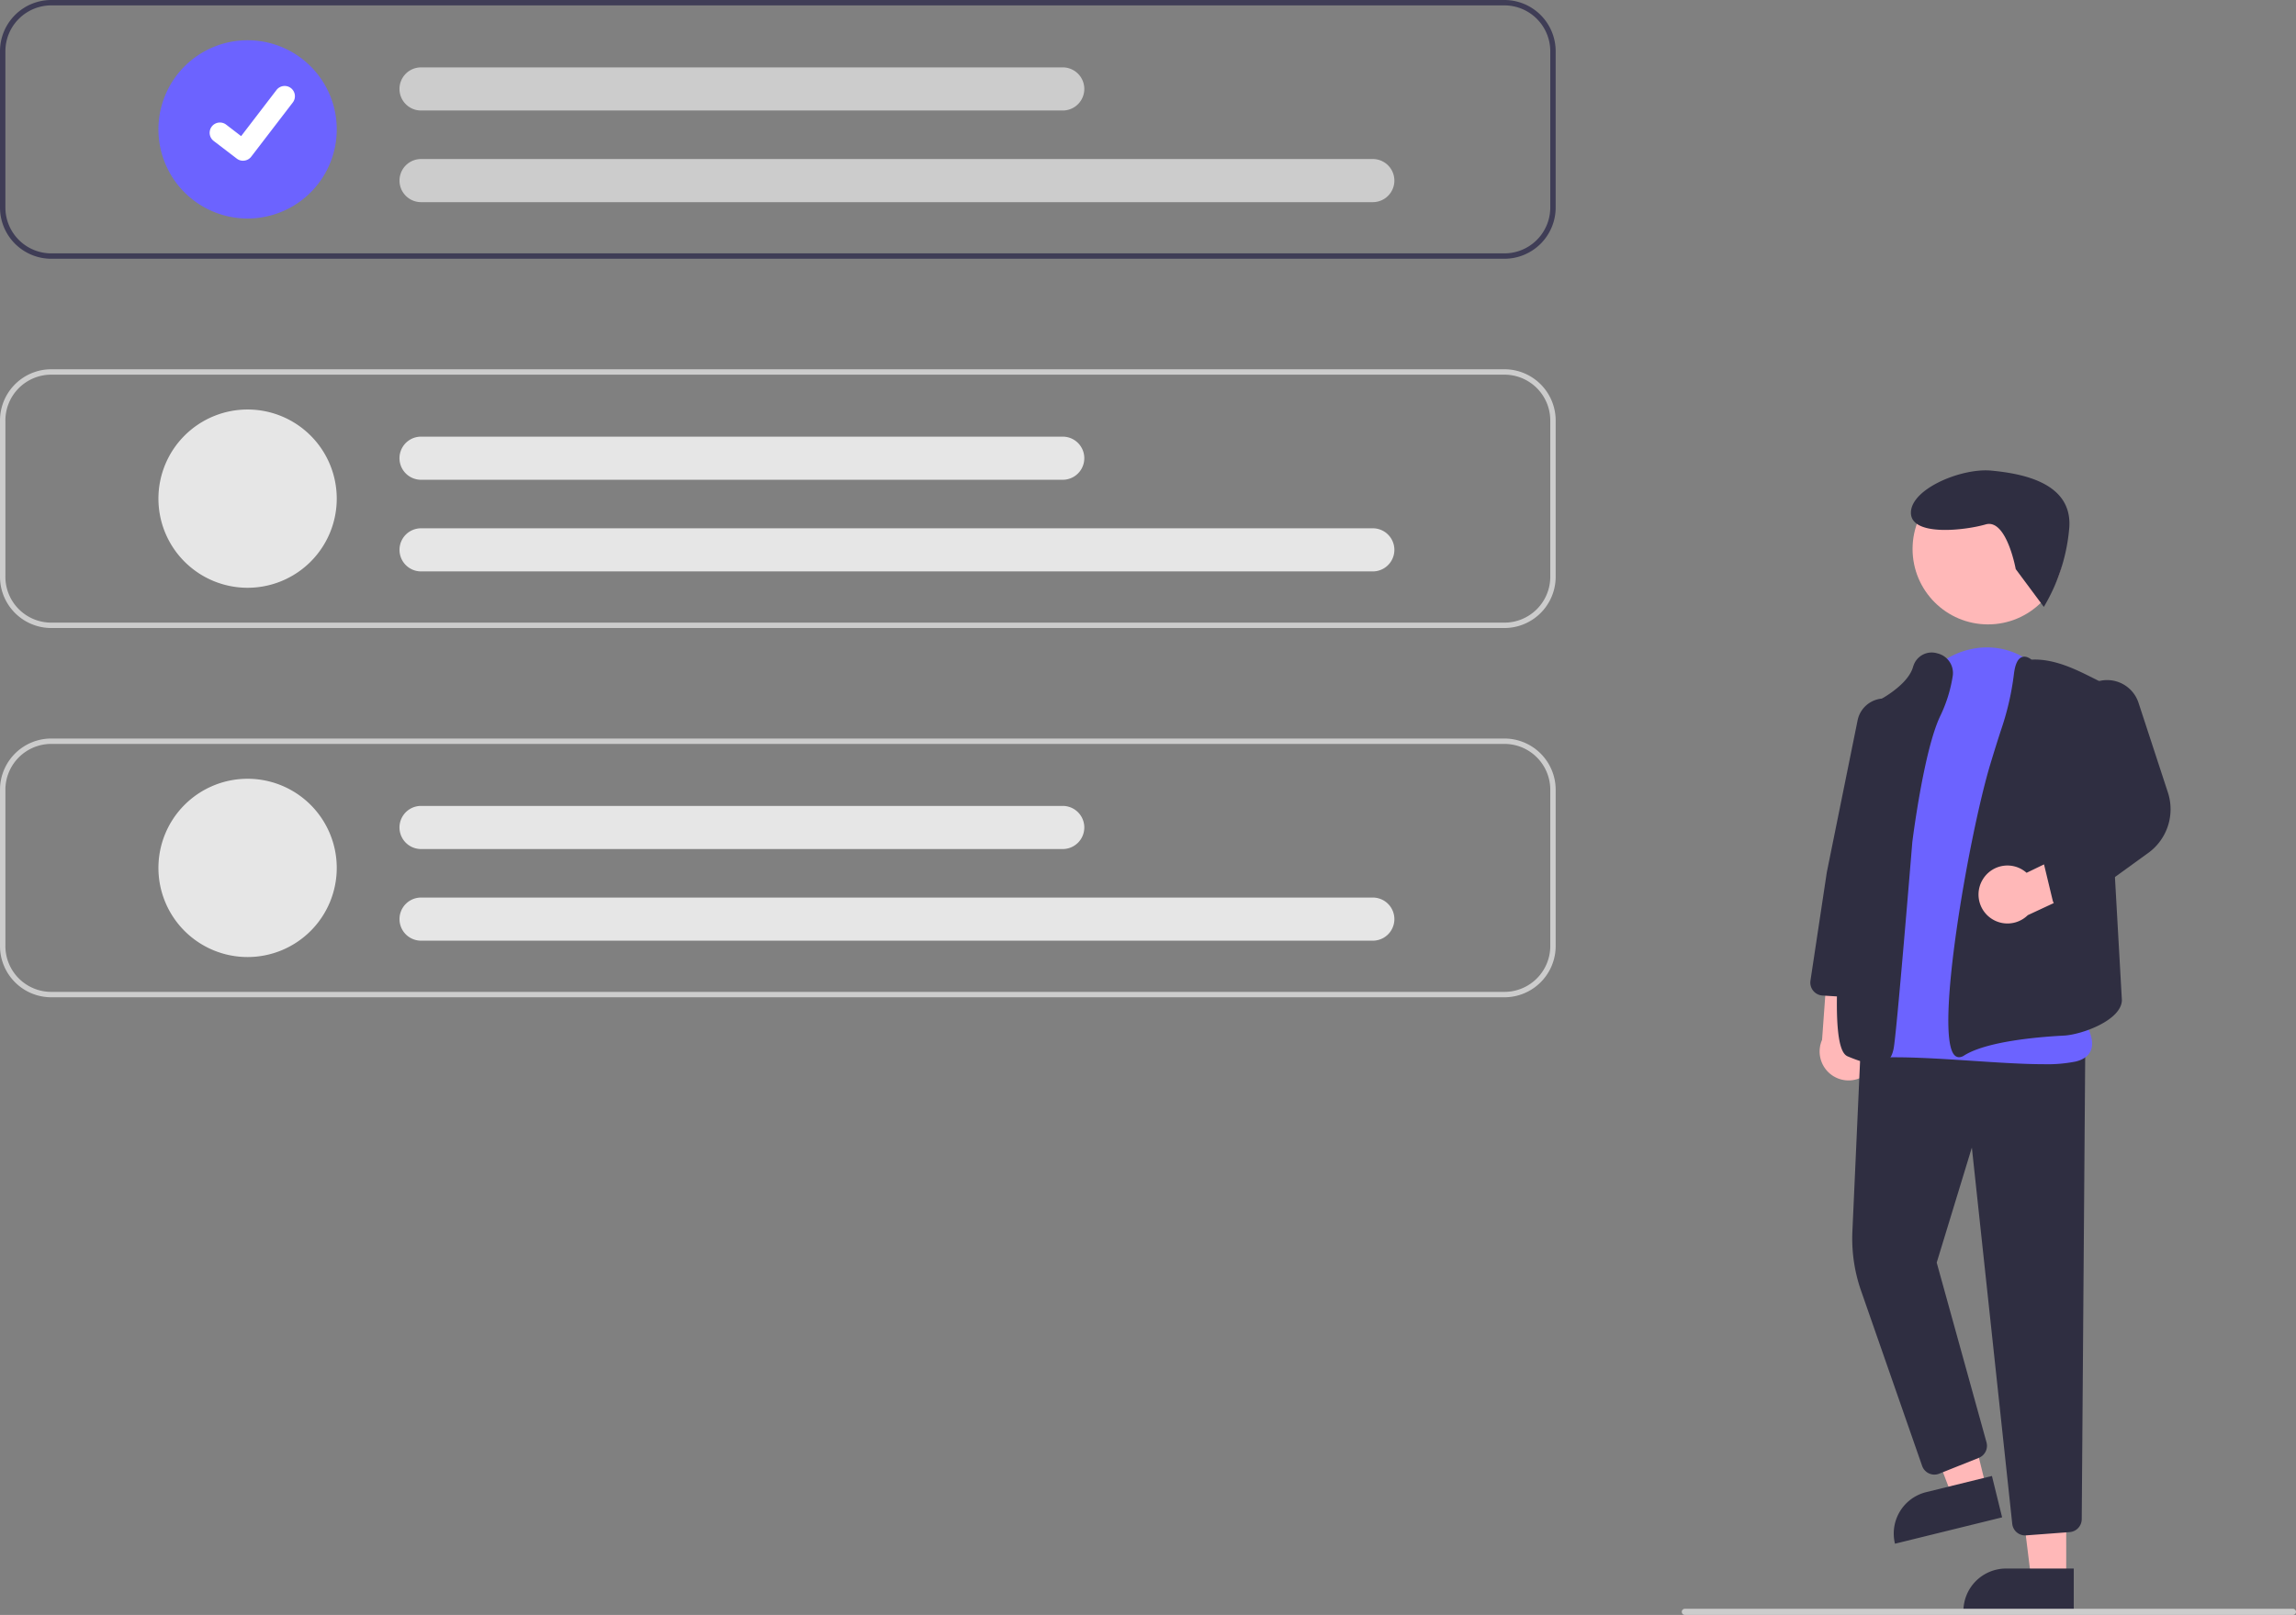 <svg xmlns="http://www.w3.org/2000/svg" width="747.62" height="526" viewBox="0 0 747.62 526" xmlns:xlink="http://www.w3.org/1999/xlink">
  <rect x="0" y="0" width="747.62" height="526" fill="#808080" stroke="none"/>
  <g id="Group_33" data-name="Group 33" transform="translate(-227 -187)">
    <path id="Path_498-307" data-name="Path 498" d="M835.627,535.188a9.377,9.377,0,0,0-3.1-14.04l1.853-21.348-12.7-4.29-2.194,30.184a9.428,9.428,0,0,0,16.138,9.495Z" transform="translate(0.81)" fill="#ffb8b8"/>
    <path id="Path_499-308" data-name="Path 499" d="M672.8,514.162H661.373l-5.437-44.1h16.873Z" transform="translate(227 187)" fill="#ffb8b8"/>
    <path id="Path_500-309" data-name="Path 500" d="M653.207,510.894h22.048v13.882h-35.93a13.882,13.882,0,0,1,13.882-13.882Z" transform="translate(227 187)" fill="#2f2e41"/>
    <path id="Path_501-310" data-name="Path 501" d="M646.855,484.9l-11.1,2.728-15.806-41.523,16.385-4.027Z" transform="translate(227 187)" fill="#ffb8b8"/>
    <path id="Path_502-311" data-name="Path 502" d="M854.772,672.232H876.82v13.882H840.89a13.882,13.882,0,0,1,13.882-13.882Z" transform="matrix(0.971, -0.239, 0.239, 0.971, -136.446, 224.563)" fill="#2f2e41"/>
    <path id="Path_503-312" data-name="Path 503" d="M885.615,687.1a4.21,4.21,0,0,1-4.2-3.779L868.263,560.771l-11.447,37.476,16.213,58.533a4.225,4.225,0,0,1-2.505,5.056l-12.89,5.156a4.23,4.23,0,0,1-5.565-2.536L832.2,607.448a51.611,51.611,0,0,1-2.835-19.395l2.773-61.523,73.043,3.093-1.14,152.215a4.254,4.254,0,0,1-3.912,4.186l-14.185,1.069Q885.778,687.1,885.615,687.1Z" transform="translate(0.81)" fill="#2f2e41"/>
    <circle id="Ellipse_83" data-name="Ellipse 83" cx="24.561" cy="24.561" r="24.561" transform="translate(849.767 341.252)" fill="#ffb8b8"/>
    <path id="Path_504-313" data-name="Path 504" d="M891.58,533.625c-6.468,0-14.5-.529-22.817-1.076-11.36-.748-23.106-1.521-31.875-1.013a6.966,6.966,0,0,1-6.232-2.714c-9.039-11.574,4.9-56.708,5.5-58.623L847.5,419.731l.488.11-.488-.11c2.5-11.1,10.471-19.288,20.813-21.368,9.68-1.944,19.043,1.931,25.048,10.375q.478.672.955,1.379c19.552,28.957,8.493,100.9,7.752,105.539,1.033,1.237,6.618,8.232,5.083,13.091-.625,1.977-2.321,3.324-5.042,4a47.006,47.006,0,0,1-10.532.875Z" transform="translate(0.81)" fill="#6c63ff"/>
    <path id="Path_505-314" data-name="Path 505" d="M837.284,533.647c-2.225,0-5.226-.821-9.272-2.5-1.739-.724-7.031-2.925-.606-59.072,3.156-27.58,7.677-54.968,7.722-55.241l.043-.264.244-.11c.116-.053,11.662-5.345,13.67-12.146q.1-.353.234-.685a6.244,6.244,0,0,1,7.754-3.808,6.561,6.561,0,0,1,4.942,7.488,46.021,46.021,0,0,1-3.991,12.792c-5.433,11.21-9.114,40.928-9.15,41.227-.208,2.538-5.138,62.672-6.088,67.235-.332,1.594-.942,3.544-2.733,4.49a5.842,5.842,0,0,1-2.767.6Z" transform="translate(0.81)" fill="#2f2e41"/>
    <path id="Path_506-315" data-name="Path 506" d="M864.115,531.343a2.018,2.018,0,0,1-1.239-.425c-7.226-5.491,4.468-72.051,11.4-95.016,1.389-4.6,2.625-8.537,3.676-11.706h0a89.255,89.255,0,0,0,3.989-17.506c.382-3.226,1.211-5.068,2.537-5.633.921-.393,2-.126,3.22.793,6.407-.316,12.632,2.3,18.4,5.181l5.192,2.59,5.826,103.149c-.165,6.583-13.141,11.23-18.8,11.527-9.089.477-25.41,1.957-32.6,6.509a3.005,3.005,0,0,1-1.6.536Z" transform="translate(0.81)" fill="#2f2e41"/>
    <path id="Path_507-316" data-name="Path 507" d="M831.659,511.989c-.086,0-.172,0-.259-.008l-11.768-.724a4.229,4.229,0,0,1-3.923-4.853l5.325-35.279,10.024-49.5a8.879,8.879,0,0,1,11.362-6.709h0a8.928,8.928,0,0,1,6.108,9.879l-7.964,49.6-4.715,33.947a4.251,4.251,0,0,1-4.191,3.647Z" transform="translate(0.81)" fill="#2f2e41"/>
    <path id="Path_508-317" data-name="Path 508" d="M871.86,473.374a9.377,9.377,0,0,1,14.225-2.093l19.295-9.32,8.524,10.344-27.433,12.779a9.428,9.428,0,0,1-14.611-11.71Z" transform="translate(0.81)" fill="#ffb8b8"/>
    <path id="Path_509-318" data-name="Path 509" d="M898.664,483.383a4.232,4.232,0,0,1-4.114-3.241l-2.8-11.65a4.211,4.211,0,0,1,1.94-4.619l16.9-10.116-8.64-31.634a10.753,10.753,0,0,1,20.593-6.181l9.539,29.125a17.576,17.576,0,0,1-6.421,19.773L901.141,482.58A4.224,4.224,0,0,1,898.664,483.383Z" transform="translate(0.81)" fill="#2f2e41"/>
    <path id="Path_511-319" data-name="Path 511" d="M716.064,187H242.87a16.7,16.7,0,0,0-16.68,16.68V254.6a16.7,16.7,0,0,0,16.68,16.68H716.064a16.7,16.7,0,0,0,16.68-16.68V203.68A16.7,16.7,0,0,0,716.064,187Zm14.924,67.6a14.946,14.946,0,0,1-14.924,14.924H242.87A14.946,14.946,0,0,1,227.946,254.6V203.68a14.946,14.946,0,0,1,14.924-14.924H716.064a14.946,14.946,0,0,1,14.924,14.924Z" transform="translate(0.81)" fill="#3f3d56"/>
    <path id="Path_512-320" data-name="Path 512" d="M716.064,391.553H242.87a16.7,16.7,0,0,1-16.68-16.68V323.954a16.7,16.7,0,0,1,16.68-16.68H716.064a16.7,16.7,0,0,1,16.68,16.68v50.919a16.7,16.7,0,0,1-16.68,16.68ZM242.87,309.03a14.941,14.941,0,0,0-14.924,14.924v50.919A14.941,14.941,0,0,0,242.87,389.8H716.064a14.941,14.941,0,0,0,14.925-14.924V323.954a14.941,14.941,0,0,0-14.924-14.924Z" transform="translate(0.81)" fill="#ccc"/>
    <path id="Path_513-321" data-name="Path 513" d="M716.064,511.827H242.87a16.7,16.7,0,0,1-16.68-16.68V444.228a16.7,16.7,0,0,1,16.68-16.68H716.064a16.7,16.7,0,0,1,16.68,16.68v50.919a16.7,16.7,0,0,1-16.68,16.68ZM242.87,429.3a14.941,14.941,0,0,0-14.924,14.924v50.919a14.941,14.941,0,0,0,14.924,14.925H716.064a14.941,14.941,0,0,0,14.925-14.924V444.228A14.941,14.941,0,0,0,716.064,429.3Z" transform="translate(0.81)" fill="#ccc"/>
    <path id="Path_514-322" data-name="Path 514" d="M306.809,258.172a29.032,29.032,0,1,1,29.032-29.032,29.032,29.032,0,0,1-29.032,29.032Z" transform="translate(0.81)" fill="#6c63ff"/>
    <path id="Path_515-323" data-name="Path 515" d="M673.2,252.843h-309.9a7.023,7.023,0,0,1,0-14.047H673.2a7.023,7.023,0,0,1,0,14.047Z" transform="translate(0.81)" fill="#ccc"/>
    <path id="Path_516-324" data-name="Path 516" d="M572.235,222.994H363.293a7.023,7.023,0,1,1,0-14.047H572.235a7.023,7.023,0,0,1,0,14.047Z" transform="translate(0.81)" fill="#ccc"/>
    <path id="Path_517-325" data-name="Path 517" d="M306.809,378.445a29.032,29.032,0,1,1,29.032-29.032,29.032,29.032,0,0,1-29.032,29.032Z" transform="translate(0.81)" fill="#e6e6e6"/>
    <path id="Path_518-326" data-name="Path 518" d="M673.2,373.117h-309.9a7.023,7.023,0,1,1,0-14.047H673.2a7.023,7.023,0,0,1,0,14.047Z" transform="translate(0.81)" fill="#e6e6e6"/>
    <path id="Path_519-327" data-name="Path 519" d="M572.235,343.268H363.293a7.023,7.023,0,1,1,0-14.047H572.235a7.023,7.023,0,0,1,0,14.047Z" transform="translate(0.81)" fill="#e6e6e6"/>
    <path id="Path_520-328" data-name="Path 520" d="M306.809,498.719a29.032,29.032,0,1,1,29.032-29.032,29.032,29.032,0,0,1-29.032,29.032Z" transform="translate(0.81)" fill="#e6e6e6"/>
    <path id="Path_521-329" data-name="Path 521" d="M673.2,493.391h-309.9a7.023,7.023,0,1,1,0-14.047H673.2a7.023,7.023,0,1,1,0,14.047Z" transform="translate(0.81)" fill="#e6e6e6"/>
    <path id="Path_522-330" data-name="Path 522" d="M572.235,463.542H363.293a7.023,7.023,0,1,1,0-14.047H572.235a7.023,7.023,0,0,1,0,14.047Z" transform="translate(0.81)" fill="#e6e6e6"/>
    <path id="Path_395-331" data-name="Path 395" d="M305.327,239.352a3.321,3.321,0,0,1-2-.664l-.036-.027-7.525-5.756a3.344,3.344,0,1,1,4.069-5.308l4.874,3.738,11.517-15.026a3.343,3.343,0,0,1,4.686-.619h0l-.071.1.073-.1a3.347,3.347,0,0,1,.618,4.687l-13.547,17.666a3.345,3.345,0,0,1-2.66,1.3Z" transform="translate(0.81)" fill="#fff"/>
    <path id="Path_523-332" data-name="Path 523" d="M972.81,713h-198a1,1,0,0,1,0-2h198a1,1,0,0,1,0,2Z" transform="translate(0.81)" fill="#ccc"/>
    <path id="Path_561-333" data-name="Path 561" d="M782.606,412.94s-9.448-13.874-14.855-9.306-20.567,13.529-23.761,6.436,9.082-20.086,18.347-23.193,25.534-7.235,30.637,6.463a59.9,59.9,0,0,1,2.994,27.124Z" transform="matrix(0.914, 0.407, -0.407, 0.914, 336.122, -323.588)" fill="#2f2e41"/>
  </g>
</svg>